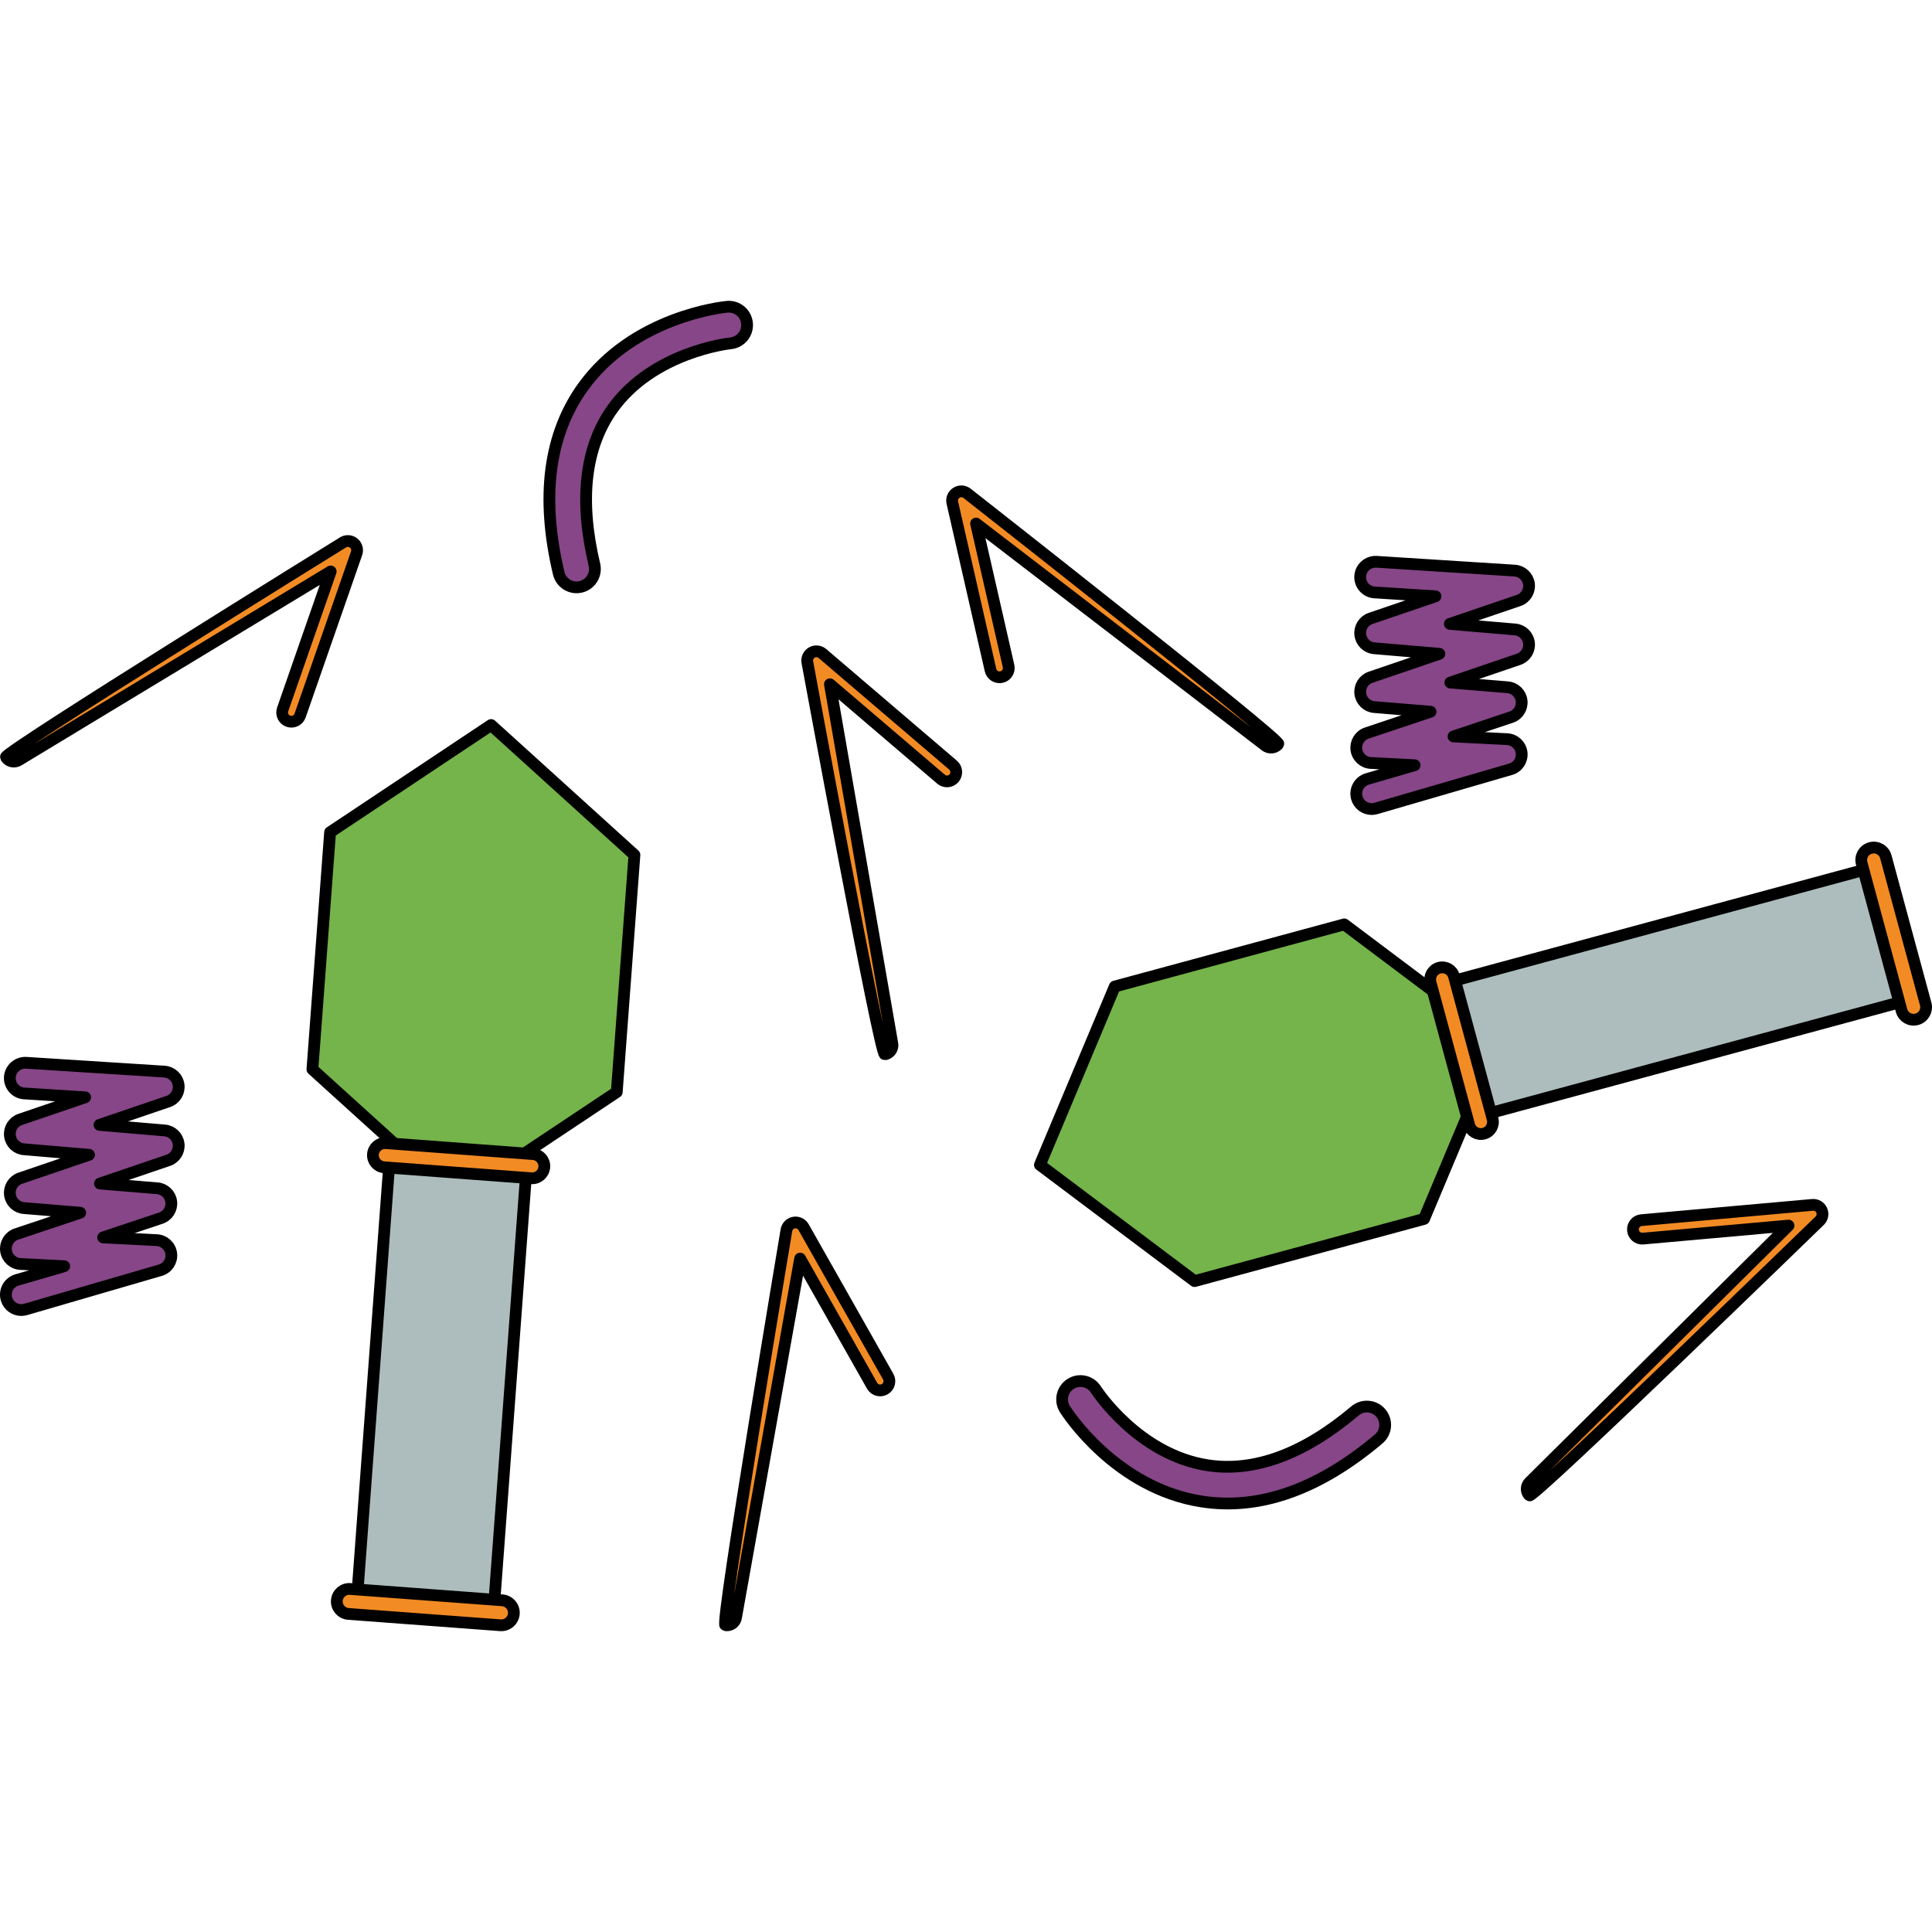 <?xml version="1.0" encoding="utf-8"?>
<!-- Created by: Science Figures, www.sciencefigures.org, Generator: Science Figures Editor -->
<svg version="1.1" id="Layer_1" xmlns="http://www.w3.org/2000/svg" xmlns:xlink="http://www.w3.org/1999/xlink" 
	 width="800px" height="800px" viewBox="0 0 164.265 113.11" enable-background="new 0 0 164.265 113.11"
	 xml:space="preserve">
<path fill="#864687" stroke="#000000" stroke-width="3.817" stroke-linecap="round" stroke-linejoin="round" stroke-miterlimit="10" d="
	M-71.395-344.61c-0.003-0.013-0.006-0.025-0.009-0.035c-2.623-11.067-1.444-20.176,3.504-27.077
	c7.406-10.325,20.45-11.662,21.002-11.715c1.467-0.138,2.776,0.934,2.911,2.41c0.139,1.469-0.938,2.772-2.407,2.91
	c-0.199,0.021-11.259,1.234-17.189,9.546c-3.986,5.585-4.866,13.219-2.621,22.691c0.341,1.437-0.548,2.878-1.982,3.218
	C-69.61-342.326-71.038-343.196-71.395-344.61z"/>
<g>
	<g>
		<g>
			<g>
				<g>
					<g>
						
							<polygon fill="#75B34B" stroke="#000000" stroke-width="2.683" stroke-linecap="round" stroke-linejoin="round" stroke-miterlimit="10" points="
							245.627,-706.211 222.185,-690.602 222.185,-690.602 222.185,-690.602 219.611,-656.079 240.479,-637.166 263.922,-652.775 
							266.496,-687.298 						"/>
						<g>
							
								<path fill="#864687" stroke="#000000" stroke-width="2.236" stroke-linecap="round" stroke-linejoin="round" stroke-miterlimit="10" d="
								M233.937-652.539c-0.97,0-1.863-0.633-2.147-1.612c-0.345-1.186,0.336-2.426,1.522-2.771l6.881-2.002l-6.37-0.323
								c-1.074-0.055-1.957-0.867-2.103-1.93c-0.144-1.066,0.487-2.083,1.507-2.424l9.294-3.11l-8.195-0.675
								c-1.057-0.087-1.906-0.904-2.035-1.954c-0.131-1.053,0.496-2.05,1.498-2.391l10.017-3.411l-9.486-0.808
								c-1.055-0.09-1.902-0.906-2.029-1.957c-0.129-1.05,0.496-2.046,1.498-2.387l9.453-3.219l-8.875-0.566
								c-1.234-0.079-2.168-1.142-2.09-2.374c0.081-1.232,1.149-2.153,2.374-2.09l20.121,1.284c1.066,0.068,1.935,0.88,2.074,1.937
								c0.14,1.057-0.485,2.068-1.496,2.411l-10.017,3.411l9.486,0.808c1.055,0.09,1.902,0.906,2.029,1.957
								c0.129,1.05-0.496,2.046-1.498,2.387l-9.947,3.387l8.335,0.686c1.059,0.087,1.909,0.906,2.037,1.961
								c0.127,1.055-0.504,2.053-1.511,2.389l-8.403,2.81l7.807,0.397c1.09,0.057,1.981,0.891,2.107,1.974
								c0.127,1.085-0.548,2.103-1.596,2.406l-19.618,5.708C234.354-652.568,234.142-652.539,233.937-652.539z"/>
						</g>
						
							<rect x="228.518" y="-643.744" transform="matrix(-0.997 -0.074 0.074 -0.997 521.764 -1202.012)" fill="#ADBDBD" stroke="#000000" stroke-width="2.683" stroke-linecap="round" stroke-linejoin="round" stroke-miterlimit="10" width="19.978" height="66.05"/>
						<g>
							
								<path fill="#C96100" stroke="#000000" stroke-width="2.683" stroke-linecap="round" stroke-linejoin="round" stroke-miterlimit="10" d="
								M185.883-548.181c0.474,0.036,0.947-0.201,1.192-0.644l28.101-50.83l10.988,21.782c0.311,0.619,1.066,0.869,1.686,0.555
								c0.619-0.312,0.867-1.067,0.555-1.686l-12.057-23.903c-0.21-0.416-0.621-0.682-1.097-0.69
								c-0.465-0.009-0.897,0.24-1.122,0.648c0,0-29.366,54.279-28.759,54.614C185.533-548.244,185.708-548.194,185.883-548.181z"/>
							
								<path fill="#E17A11" stroke="#000000" stroke-width="2.683" stroke-linecap="round" stroke-linejoin="round" stroke-miterlimit="10" d="
								M173.726-549.087c0.424,0.032,0.854-0.153,1.118-0.526l36.059-50.843l15.341,22.72c0.388,0.575,1.168,0.726,1.742,0.338
								c0.575-0.387,0.726-1.168,0.338-1.742l-16.355-24.223c-0.23-0.342-0.616-0.548-1.026-0.553
								c-0.412-0.005-0.8,0.193-1.038,0.529c0,0-37.376,53.671-36.811,54.072C173.287-549.178,173.506-549.104,173.726-549.087z"/>
							
								<path fill="#C96100" stroke="#000000" stroke-width="2.683" stroke-linecap="round" stroke-linejoin="round" stroke-miterlimit="10" d="
								M281.276-541.068c-0.474-0.035-0.907-0.339-1.083-0.814l-20.252-54.436l-14.096,19.912c-0.4,0.566-1.183,0.701-1.75,0.299
								c-0.566-0.4-0.699-1.184-0.299-1.75l15.469-21.851c0.269-0.38,0.715-0.583,1.187-0.519c0.461,0.06,0.851,0.371,1.013,0.807
								c0,0,20.992,58.034,20.342,58.275C281.631-541.079,281.45-541.055,281.276-541.068z"/>
							
								<path fill="#E17A11" stroke="#000000" stroke-width="2.683" stroke-linecap="round" stroke-linejoin="round" stroke-miterlimit="10" d="
								M293.433-540.162c-0.424-0.032-0.822-0.278-1.028-0.686l-28.121-55.629l-18.54,20.194c-0.469,0.511-1.263,0.544-1.773,0.076
								c-0.511-0.468-0.544-1.262-0.076-1.773l19.766-21.53c0.278-0.304,0.69-0.451,1.096-0.394
								c0.408,0.056,0.762,0.309,0.948,0.677c0,0,29.004,58.621,28.385,58.933C293.88-540.187,293.653-540.145,293.433-540.162z"/>
						</g>
						
							<path fill="#F38B24" stroke="#000000" stroke-width="2.683" stroke-linecap="round" stroke-linejoin="round" stroke-miterlimit="10" d="
							M230.053-641.823l21.428,1.598c0.971,0.072,1.817-0.656,1.889-1.627c0.072-0.971-0.656-1.817-1.627-1.889l-21.428-1.598
							c-0.971-0.072-1.817,0.656-1.889,1.627C228.353-642.741,229.082-641.896,230.053-641.823z"/>
						<g>
							
								<linearGradient id="SVGID_1_" gradientUnits="userSpaceOnUse" x1="1290.256" y1="-452.125" x2="1316.096" y2="-452.125" gradientTransform="matrix(-0.997 -0.074 -0.074 0.997 1502.003 -30.014)">
								<stop  offset="0" style="stop-color:#A4BABA"/>
								<stop  offset="0.324" style="stop-color:#BECCCC"/>
								<stop  offset="0.789" style="stop-color:#4C6A74"/>
								<stop  offset="1" style="stop-color:#9AAEAE"/>
							</linearGradient>
							<path fill="url(#SVGID_1_)" d="M224.848-576.794l22.137,1.651c1.003,0.075,1.877-0.678,1.951-1.681
								c0.075-1.003-0.678-1.877-1.681-1.951l-22.137-1.651c-1.003-0.075-1.877,0.678-1.951,1.681
								C223.093-577.743,223.845-576.869,224.848-576.794z"/>
							
								<path fill="#F38B24" stroke="#000000" stroke-width="2.683" stroke-linecap="round" stroke-linejoin="round" stroke-miterlimit="10" d="
								M199.263-547.087c0.588,0.044,1.158-0.304,1.369-0.887l18.183-50.115l7.197,20.105c0.252,0.703,1.025,1.069,1.727,0.816
								c0.703-0.251,1.068-1.025,0.816-1.727l-8.46-23.635c-0.192-0.536-0.703-0.899-1.268-0.896
								c-0.57-0.001-1.078,0.355-1.273,0.89c0,0-19.354,55.115-18.653,55.369C199.021-547.121,199.142-547.096,199.263-547.087z"/>
							
								<path fill="#F38B24" stroke="#000000" stroke-width="2.683" stroke-linecap="round" stroke-linejoin="round" stroke-miterlimit="10" d="
								M267.881-541.97c-0.588-0.044-1.1-0.473-1.223-1.08l-10.55-52.258l-10.099,18.816c-0.353,0.658-1.172,0.906-1.829,0.551
								c-0.658-0.353-0.904-1.172-0.551-1.829l11.871-22.119c0.269-0.502,0.828-0.785,1.387-0.698
								c0.563,0.083,1.014,0.511,1.127,1.069c0,0,10.967,57.375,10.236,57.523C268.126-541.969,268.002-541.961,267.881-541.97z"/>
							
								<path fill="#F38B24" stroke="#000000" stroke-width="2.683" stroke-linecap="round" stroke-linejoin="round" stroke-miterlimit="10" d="
								M224.848-576.794l22.137,1.651c1.003,0.075,1.877-0.678,1.951-1.681c0.075-1.003-0.678-1.877-1.681-1.951l-22.137-1.651
								c-1.003-0.075-1.877,0.678-1.951,1.681C223.093-577.743,223.845-576.869,224.848-576.794z"/>
						</g>
					</g>
				</g>
			</g>
		</g>
	</g>
	<g>
		
			<path fill="#F3D169" stroke="#000000" stroke-width="2.683" stroke-linecap="round" stroke-linejoin="round" stroke-miterlimit="10" d="
			M56.886-441.386c0,0,2.351-77.569,41.598-100.023s106.938-22.303,165.256-7.406c58.318,14.898,140.421,13.123,169.717,8.427
			c29.297-4.696,72.903-9.151,72.903-9.151l59.505-1.103c0,0,117.997-8.329,142.694-16.714c24.697-8.384,46.449-9.529,55.109-9.122
			s44.482,13.812,60.141,31.474c15.659,17.662,20.726,48.278,19.131,72.939c-1.595,24.661-28.296,66.366-57.257,82.361
			s-110.356,30.388-146.724,37.788c-36.368,7.4-121.853,7.28-160.284,12.413c-38.431,5.133-182,3.579-229.157,0.49
			s-131.695-4.901-159.564-30.515S56.288-432.743,56.886-441.386z"/>
		
			<radialGradient id="SVGID_2_" cx="464.285" cy="-441.183" r="574.06" gradientTransform="matrix(1 0 0 0.5 0 -220.592)" gradientUnits="userSpaceOnUse">
			<stop  offset="0" style="stop-color:#FFB089"/>
			<stop  offset="1" style="stop-color:#D76E44"/>
		</radialGradient>
		<path fill="url(#SVGID_2_)" d="M376.234-344.209c-48.044,0-101.113-1.192-126.189-2.832c-5.315-0.348-11.105-0.681-17.232-1.032
			c-45.71-2.622-114.788-6.583-137.411-27.378c-25.033-23.006-31.025-57.632-30.487-65.379l0.016-0.306
			c0.021-0.731,2.698-73.348,37.55-93.286c19.189-10.979,46.894-16.781,80.119-16.781c25.694,0,53.064,3.523,79.15,10.185
			c40.979,10.471,89.286,12.032,114.434,12.032c23.155,0,45.042-1.291,58.547-3.455c27.396-4.393,68.032-8.634,72.116-9.056
			l59.377-1.103l0.207-0.016c4.862-0.343,119.325-8.498,144.717-17.119c23.957-8.134,43.74-8.765,49.234-8.765
			c1.1,0,2.075,0.024,2.91,0.063c7.086,0.333,40.584,13.083,54.494,28.774c14.764,16.651,18.453,46.543,17.122,67.081
			c-1.404,21.706-26.189,60.964-53.116,75.836c-23.949,13.224-88.733,25.961-127.441,33.571c-6.329,1.244-12.074,2.373-16.999,3.377
			c-20.048,4.079-55.937,5.826-90.645,7.518c-26.82,1.305-52.155,2.538-69.099,4.802
			C462.053-345.401,425.103-344.209,376.234-344.209z"/>
		<g>
			<g>
				
					<path fill="#8181FF" stroke="#000000" stroke-width="2.335" stroke-linecap="round" stroke-linejoin="round" stroke-miterlimit="10" d="
					M487.504-422.75c-0.824,0.061-2.107-0.251-3.339-0.797c-1.245-0.541-2.502-1.292-3.701-2.148
					c-2.397-1.725-4.602-3.867-6.371-6.221c-1.755-2.327-3.126-5.015-3.307-7.313c-0.173-2.262,0.753-3.694,3.034-4.906
					c4.547-2.205,11.489-1.731,16.629,0.33c5.609,2.373,10.765,6.238,16.033,10.181c5.281,3.932,10.755,8.136,17.345,10.959
					c3.277,1.401,6.841,2.393,10.498,2.715c1.833,0.157,3.65,0.173,5.503,0.011c1.889-0.161,3.789-0.556,5.611-1.21
					c3.663-1.287,6.902-3.645,9.357-6.457c2.483-2.817,4.286-6.026,5.652-9.315c1.362-3.3,2.298-6.702,2.934-10.134
					c0.318-1.713,0.557-3.44,0.723-5.172c0.148-1.752,0.309-3.395,0.213-5.407c-0.214-3.816-1.24-7.338-2.666-10.649
					c-1.45-3.302-3.339-6.408-5.765-9.179c-2.428-2.742-5.435-5.252-9.301-6.607c-1.921-0.666-4.056-0.98-6.166-0.8
					c-2.11,0.177-4.139,0.842-5.914,1.78c-1.787,0.952-3.309,2.14-4.682,3.455c-1.388,1.325-2.631,2.883-3.596,4.636
					c-1.989,3.497-2.596,7.736-2.04,11.528l6.245-0.84c-0.379-2.729,0.031-5.365,1.31-7.635c1.209-2.236,3.452-4.34,5.709-5.576
					c2.285-1.209,4.681-1.426,7.082-0.592c2.402,0.828,4.697,2.623,6.619,4.812c3.8,4.395,6.506,10.376,6.873,15.99
					c0.07,1.29-0.061,2.945-0.199,4.479c-0.148,1.552-0.362,3.102-0.648,4.632c-0.563,3.062-1.398,6.058-2.559,8.864
					c-2.278,5.599-6.101,10.461-11.303,12.251c-1.286,0.46-2.644,0.747-4.044,0.867c-1.435,0.126-2.931,0.117-4.385-0.011
					c-2.928-0.259-5.808-1.048-8.598-2.237c-5.602-2.384-10.76-6.256-16.033-10.202c-5.281-3.932-10.763-8.128-17.356-10.941
					c-3.539-1.459-7.104-2.096-10.763-2.251c-3.646-0.094-7.461,0.268-11.182,2.113c-1.823,0.926-3.663,2.316-4.935,4.36
					c-1.284,2.027-1.721,4.524-1.519,6.657c0.425,4.339,2.405,7.663,4.549,10.598c2.2,2.919,4.786,5.429,7.745,7.565
					c1.49,1.059,3.077,2.024,4.856,2.8c1.787,0.749,3.753,1.425,6.249,1.312"/>
				
					<path fill="#8181FF" stroke="#000000" stroke-width="2.335" stroke-linecap="round" stroke-linejoin="round" stroke-miterlimit="10" d="
					M524.187-463.471c0.521,3.832,1.968,7.298,3.786,10.41c1.822,3.121,4.052,5.904,6.518,8.424
					c4.97,4.992,10.837,9.102,17.767,11.433c3.425,1.129,7.385,1.734,11.255,1.062c3.881-0.601,7.69-2.659,10.34-5.469
					c2.685-2.792,4.464-6.009,5.938-9.151c1.461-3.16,2.62-6.318,3.809-9.346c1.191-3.021,2.41-5.955,3.959-8.397
					c1.55-2.458,3.407-4.208,5.649-4.789c1.134-0.313,2.397-0.369,3.733-0.228c1.426,0.16,2.848,0.45,4.185,0.9
					c2.691,0.882,5.11,2.384,7.233,4.386c4.266,4.036,7.253,9.758,10.304,15.572c3.115,5.81,6.107,12.067,11.594,17.279
					c2.793,2.557,6.328,4.475,10.129,5.28c3.795,0.83,7.743,0.556,11.334-0.493c3.644-1.096,6.721-2.727,9.728-4.599
					c2.973-1.887,5.748-4.062,8.278-6.546c2.518-2.488,4.817-5.286,6.604-8.526c0.884-1.621,1.638-3.359,2.172-5.2
					c0.543-1.805,0.82-3.899,0.839-5.672c0.21-7.353-2.171-14.575-6.272-20.5c-4.098-5.926-9.98-10.737-16.987-13.114
					c-3.49-1.183-7.245-1.712-10.958-1.476c-1.843,0.091-3.768,0.486-5.291,0.782c-1.581,0.304-3.103,0.564-4.572,0.691
					c-2.932,0.304-5.703-0.121-6.742-1.35c-0.271-0.264-0.618-0.802-0.675-0.994c-0.057-0.142-0.07-0.297-0.024-0.442
					c-0.066-0.108,0.754-1.071,1.881-1.684l-3.217-5.418c-0.861,0.514-1.725,1.107-2.571,1.928
					c-0.421,0.412-0.831,0.871-1.217,1.442c-0.396,0.587-0.746,1.294-0.955,2.002c-0.438,1.433-0.335,3.011,0.21,4.404
					c0.543,1.346,1.153,2.192,2.016,3.125c1.725,1.818,4.039,2.73,6.056,3.086c2.055,0.376,3.969,0.335,5.785,0.177
					c3.639-0.276,7.014-1.324,9.709-1.457c2.878-0.186,5.786,0.221,8.549,1.156c5.536,1.865,10.424,5.802,13.814,10.721
					c3.408,4.915,5.333,10.868,5.164,16.745c0.001,5.554-3.401,10.797-7.741,15.078c-4.332,4.223-9.843,7.852-15.339,9.587
					c-5.486,1.667-11.345,0.471-15.474-3.407c-4.184-3.912-7.204-9.747-10.241-15.53c-3.089-5.803-6.202-12.098-11.568-17.236
					c-2.672-2.535-5.981-4.615-9.575-5.783c-1.792-0.599-3.628-0.973-5.477-1.184c-1.942-0.209-4.03-0.15-6.094,0.417
					c-2.06,0.561-4.003,1.647-5.537,3.006c-1.564,1.346-2.754,2.909-3.761,4.474c-1.98,3.15-3.265,6.368-4.503,9.48
					c-2.419,6.155-4.55,12.378-8.406,16.41c-3.728,4.018-9.527,4.741-15.126,2.804c-5.619-1.869-10.91-5.494-15.215-9.852
					c-4.261-4.349-7.781-9.753-8.558-15.259"/>
				
					<path fill="#8181FF" stroke="#000000" stroke-width="2.335" stroke-linecap="round" stroke-linejoin="round" stroke-miterlimit="10" d="
					M629.702-495.227c2.292-1.337,5.352-2.256,8.317-2.855c1.518-0.287,2.966-0.531,4.317-0.494c1.52-0.019,3.056,0.086,4.592,0.24
					c6.149,0.667,12.293,2.517,18.099,5.014c2.873,1.258,5.789,2.726,8.344,4.317c2.552,1.621,4.802,3.556,6.584,5.832
					c3.615,4.531,5.1,10.541,5.695,16.83c0.276,3.102,0.453,6.647,1.101,10.105c0.638,3.474,1.765,7.214,4.154,10.441
					c2.357,3.249,5.796,5.489,9.199,6.859c3.408,1.373,6.944,2.173,10.58,2.445c7.277,0.535,14.493-1.355,20.744-4.498
					c1.574-0.781,3.104-1.639,4.582-2.559c0.748-0.47,1.446-0.912,2.209-1.443c0.788-0.544,1.536-1.14,2.248-1.776
					c2.838-2.545,5.033-5.765,6.38-9.345c1.333-3.573,1.785-7.544,1.115-11.376c-0.156-0.924-0.379-1.915-0.758-2.952
					c-0.369-0.988-0.816-1.894-1.313-2.732c-0.99-1.675-2.143-3.142-3.397-4.487c-2.506-2.676-5.349-4.92-8.608-6.681
					c-1.628-0.873-3.377-1.624-5.322-2.109c-0.965-0.24-1.984-0.416-3.072-0.455c-1.061-0.057-2.381,0.091-3.283,0.325l1.407,6.147
					c2.002-0.565,4.742,0.286,7.293,1.647c2.555,1.37,4.967,3.267,6.967,5.413c1.001,1.074,1.888,2.224,2.578,3.39
					c0.345,0.58,0.622,1.167,0.832,1.722c0.193,0.508,0.346,1.136,0.463,1.838c0.47,2.68,0.162,5.502-0.809,8.108
					c-0.976,2.603-2.603,4.995-4.686,6.853c-0.516,0.467-1.063,0.9-1.636,1.293c-0.588,0.414-1.285,0.86-1.936,1.266
					c-1.322,0.825-2.675,1.581-4.061,2.269c-5.513,2.765-11.552,4.288-17.493,3.852c-5.839-0.49-12.142-2.548-15.153-6.761
					c-1.573-2.112-2.479-4.843-3.028-7.836c-0.564-3.042-0.723-6.106-1.025-9.577c-0.332-3.422-0.899-6.908-1.972-10.353
					c-1.072-3.438-2.73-6.831-5.038-9.754c-2.289-2.93-5.132-5.346-8.152-7.256c-3.051-1.901-6.056-3.393-9.227-4.79
					c-6.31-2.703-12.951-4.729-19.938-5.497c-1.751-0.181-3.514-0.296-5.296-0.274c-1.953-0.031-3.785,0.288-5.506,0.611
					c-3.48,0.733-6.865,1.652-10.31,3.623"/>
				
					<path fill="#8181FF" stroke="#000000" stroke-width="2.335" stroke-linecap="round" stroke-linejoin="round" stroke-miterlimit="10" d="
					M487.902-416.456c2.633-0.232,4.488-1.296,6.137-2.399c1.631-1.145,3.024-2.461,4.26-3.99c0.611-0.768,1.183-1.586,1.695-2.529
					c0.255-0.467,0.49-0.966,0.699-1.523c0.188-0.527,0.339-1,0.468-1.553c0.259-1.07,0.404-2.321,0.202-3.657
					c-0.191-1.339-0.793-2.663-1.529-3.645c-1.508-1.982-3.128-2.968-4.55-3.958c-1.402-0.941-2.925-1.864-4.306-2.7
					c-2.778-1.688-5.439-3.362-7.343-5.326c-1.937-1.999-2.716-3.938-2.254-6.164c0.519-2.394,2.017-5.068,3.887-7.299
					c3.808-4.555,9.114-8.228,14.682-10.861c5.609-2.556,11.819-4.321,17.625-4.002c2.887,0.161,5.668,0.916,7.954,2.309
					c2.307,1.385,4.156,3.508,5.813,6.085c1.668,2.569,3.165,5.537,5.04,8.487c1.858,2.937,3.943,5.697,6.194,8.306
					c4.515,5.204,9.702,9.822,15.54,13.586c5.833,3.738,12.39,6.649,19.501,7.73c3.543,0.544,7.208,0.593,10.804,0.052
					c3.551-0.542,7.037-1.547,10.323-3.081c6.617-3.029,11.994-8.136,16.109-13.676c4.167-5.564,7.331-11.573,10.384-17.454
					c1.521-2.942,3.012-5.865,4.56-8.711c1.523-2.76,3.196-5.403,5.136-7.769c1.927-2.371,4.103-4.486,6.533-6.143
					c2.508-1.73,4.883-2.804,7.695-3.113c5.642-0.647,11.882,1.095,17.669,3.458c5.792,2.39,11.235,5.746,16.344,9.597
					c5.113,3.866,9.914,8.226,14.558,12.797c4.644,4.571,9.132,9.363,13.695,14.162c4.622,4.988,10.373,9.638,17.284,12.071
					c3.437,1.225,7.103,1.853,10.745,1.87c3.506-0.069,6.708-0.13,10.28-0.542c3.495-0.426,7.212-1.25,10.637-3.254
					c3.4-1.992,6.259-5.199,7.642-9.015c1.373-3.755,1.546-7.66,0.915-11.397c-0.658-3.723-2.13-7.415-4.865-10.459
					c-2.696-3.078-6.735-4.884-10.408-5.461c-3.714-0.636-7.209-0.49-10.475-0.449c-3.203,0.055-6.387-0.052-9.546-0.351
					c-1.574-0.153-3.152-0.344-4.713-0.599c-0.779-0.133-1.565-0.248-2.335-0.41l-1.166-0.228l-0.731-0.14l-0.69-0.106
					c-1.691-0.233-3.235-0.426-4.641-0.742c-0.032-0.008-0.057-0.017-0.09-0.024c0.17-0.107,0.338-0.217,0.526-0.317
					c1.138-0.621,2.541-1.141,3.819-1.437l-1.407-6.147c-1.93,0.465-3.657,1.097-5.423,2.047c-0.879,0.482-1.762,1.038-2.668,1.86
					c-0.831,0.806-2.003,2.008-2.205,4.216c-0.048,1.116,0.178,2.047,0.75,3.02l0.066,0.102l0.203,0.281
					c0.126,0.166,0.345,0.405,0.411,0.463c0.207,0.194,0.411,0.368,0.588,0.489c0.375,0.276,0.691,0.441,1,0.6
					c1.187,0.56,2.115,0.775,3.047,0.999c1.82,0.408,3.56,0.612,5.135,0.833l0.534,0.081l0.483,0.093l1.264,0.248
					c0.845,0.176,1.692,0.307,2.541,0.45c1.695,0.272,3.401,0.481,5.11,0.649c3.416,0.325,6.839,0.432,10.241,0.38
					c3.322-0.058,6.471-0.146,9.279,0.35c2.816,0.483,5.128,1.578,6.83,3.489c3.422,3.798,4.538,10.501,2.712,15.422
					c-0.87,2.41-2.661,4.428-4.932,5.781c-2.297,1.355-5.156,2.066-8.189,2.43c-2.989,0.357-6.404,0.433-9.495,0.494
					c-2.961-0.015-5.888-0.517-8.676-1.511c-5.612-1.985-10.505-5.815-14.821-10.471c-4.532-4.77-9.076-9.621-13.838-14.31
					c-4.764-4.691-9.758-9.234-15.186-13.336c-5.421-4.085-11.305-7.739-17.732-10.391c-6.358-2.54-13.242-4.695-20.839-3.89
					c-1.883,0.236-3.786,0.687-5.606,1.447c-1.856,0.79-3.347,1.68-4.89,2.726c-3.03,2.065-5.626,4.616-7.858,7.359
					c-2.246,2.747-4.115,5.71-5.775,8.729c-1.614,2.953-3.121,5.913-4.631,8.837c-3.022,5.826-6.061,11.546-9.824,16.565
					c-3.735,5.014-8.283,9.249-13.73,11.745c-2.699,1.263-5.622,2.11-8.593,2.564c-2.938,0.438-5.948,0.405-8.932-0.049
					c-5.979-0.904-11.778-3.428-17.038-6.803c-5.265-3.391-10.044-7.637-14.177-12.405c-2.06-2.391-3.962-4.913-5.639-7.558
					c-1.672-2.623-3.152-5.565-5.074-8.541c-1.89-2.954-4.426-6.007-7.821-8.042c-3.369-2.043-7.163-3.005-10.861-3.22
					c-7.448-0.357-14.303,1.726-20.659,4.584c-6.321,3.017-12.179,6.988-16.884,12.564c-2.309,2.844-4.294,6.012-5.208,10.09
					c-0.439,2.096-0.299,4.504,0.498,6.583c0.792,2.088,2.061,3.804,3.409,5.185c2.727,2.775,5.768,4.587,8.602,6.33
					c1.448,0.877,2.743,1.66,4.088,2.563c1.291,0.852,2.473,1.741,2.953,2.428c0.439,0.653,0.508,0.986,0.282,2.123
					c-0.057,0.248-0.155,0.565-0.247,0.816c-0.08,0.215-0.195,0.464-0.337,0.721c-0.276,0.516-0.647,1.057-1.068,1.579
					c-0.835,1.043-1.866,2.009-2.939,2.759c-1.052,0.751-2.252,1.251-2.934,1.282"/>
			</g>
			<path fill="#8181FF" d="M720.224-480.526l-1.605-3.63c0.895-0.398,5.543-2.333,8.626-1.308l-1.252,3.767
				C724.775-482.102,721.83-481.238,720.224-480.526z"/>
			<path fill="#8181FF" d="M627.052-494.45l-3.064-2.526c0.26-0.32,2.659-3.14,5.933-3.989l1,3.84
				C629.186-496.673,627.506-495.002,627.052-494.45z"/>
			<path fill="#8181FF" d="M526.02-460.614c-0.05-0.154-1.23-3.806-0.739-7.133l3.924,0.574c-0.348,2.376,0.577,5.295,0.588,5.323
				L526.02-460.614z"/>
		</g>
		
			<path fill="none" stroke="#000000" stroke-width="2.683" stroke-linecap="round" stroke-linejoin="round" stroke-miterlimit="10" d="
			M376.234-344.209c-48.044,0-101.113-1.192-126.189-2.832c-5.315-0.348-11.105-0.681-17.232-1.032
			c-45.71-2.622-114.788-6.583-137.411-27.378c-25.033-23.006-31.025-57.632-30.487-65.379l0.016-0.306
			c0.021-0.731,2.698-73.348,37.55-93.286c19.189-10.979,46.894-16.781,80.119-16.781c25.694,0,53.064,3.523,79.15,10.185
			c40.979,10.471,89.286,12.032,114.434,12.032c23.155,0,45.042-1.291,58.547-3.455c27.396-4.393,68.032-8.634,72.116-9.056
			l59.377-1.103l0.207-0.016c4.862-0.343,119.325-8.498,144.717-17.119c23.957-8.134,43.74-8.765,49.234-8.765
			c1.1,0,2.075,0.024,2.91,0.063c7.086,0.333,40.584,13.083,54.494,28.774c14.764,16.651,18.453,46.543,17.122,67.081
			c-1.404,21.706-26.189,60.964-53.116,75.836c-23.949,13.224-88.733,25.961-127.441,33.571c-6.329,1.244-12.074,2.373-16.999,3.377
			c-20.048,4.079-55.937,5.826-90.645,7.518c-26.82,1.305-52.155,2.538-69.099,4.802
			C462.053-345.401,425.103-344.209,376.234-344.209z"/>
		
			<path fill="none" stroke="#000000" stroke-width="2.683" stroke-linecap="round" stroke-linejoin="round" stroke-miterlimit="10" d="
			M56.886-441.386c0,0,2.351-77.569,41.598-100.023s106.938-22.303,165.256-7.406c58.318,14.898,140.421,13.123,169.717,8.427
			c29.297-4.696,72.903-9.151,72.903-9.151l59.505-1.103c0,0,117.997-8.329,142.694-16.714c24.697-8.384,46.449-9.529,55.109-9.122
			s44.482,13.812,60.141,31.474c15.659,17.662,20.726,48.278,19.131,72.939c-1.595,24.661-28.296,66.366-57.257,82.361
			s-110.356,30.388-146.724,37.788c-36.368,7.4-121.853,7.28-160.284,12.413c-38.431,5.133-182,3.579-229.157,0.49
			s-131.695-4.901-159.564-30.515S56.288-432.743,56.886-441.386z"/>
	</g>
</g>
<g>
	<g>
		<g>
			<g>
				<g>
					
						<polygon fill="#75B34B" stroke="#000000" stroke-width="2.683" stroke-linecap="round" stroke-linejoin="round" stroke-miterlimit="10" points="
						-359.894,-508.643 -383.336,-493.034 -383.336,-493.034 -383.336,-493.034 -385.91,-458.511 -365.042,-439.598 
						-341.599,-455.208 -339.025,-489.73 					"/>
					
						<rect x="-377.003" y="-446.176" transform="matrix(-0.997 -0.074 0.074 -0.997 -702.292 -852.447)" fill="#ADBDBD" stroke="#000000" stroke-width="2.683" stroke-linecap="round" stroke-linejoin="round" stroke-miterlimit="10" width="19.978" height="66.05"/>
					
						<path fill="#F38B24" stroke="#000000" stroke-width="2.683" stroke-linecap="round" stroke-linejoin="round" stroke-miterlimit="10" d="
						M-375.468-444.255l21.428,1.598c0.971,0.072,1.817-0.656,1.889-1.627s-0.656-1.817-1.627-1.889l-21.428-1.598
						c-0.971-0.072-1.817,0.656-1.889,1.627S-376.439-444.328-375.468-444.255z"/>
					<g>
						
							<linearGradient id="SVGID_3_" gradientUnits="userSpaceOnUse" x1="1879.41" y1="-210.081" x2="1905.251" y2="-210.081" gradientTransform="matrix(-0.997 -0.074 -0.074 0.997 1502.003 -30.014)">
							<stop  offset="0" style="stop-color:#A4BABA"/>
							<stop  offset="0.324" style="stop-color:#BECCCC"/>
							<stop  offset="0.789" style="stop-color:#4C6A74"/>
							<stop  offset="1" style="stop-color:#9AAEAE"/>
						</linearGradient>
						<path fill="url(#SVGID_3_)" d="M-380.673-379.226l22.137,1.651c1.003,0.075,1.877-0.678,1.951-1.681
							c0.075-1.003-0.678-1.877-1.681-1.951l-22.137-1.651c-1.003-0.075-1.877,0.678-1.951,1.681
							C-382.428-380.175-381.676-379.301-380.673-379.226z"/>
						
							<path fill="#F38B24" stroke="#000000" stroke-width="2.683" stroke-linecap="round" stroke-linejoin="round" stroke-miterlimit="10" d="
							M-380.673-379.226l22.137,1.651c1.003,0.075,1.877-0.678,1.951-1.681c0.075-1.003-0.678-1.877-1.681-1.951l-22.137-1.651
							c-1.003-0.075-1.877,0.678-1.951,1.681C-382.428-380.175-381.676-379.301-380.673-379.226z"/>
					</g>
				</g>
			</g>
		</g>
	</g>
</g>
<g>
	<path fill="#864687" stroke="#000000" stroke-linecap="round" stroke-linejoin="round" stroke-miterlimit="10" d="M47.508,23.182
		c-0.002-0.007-0.004-0.015-0.005-0.021c-1.532-6.463-0.843-11.782,2.046-15.813c4.325-6.03,11.943-6.81,12.265-6.841
		c0.857-0.081,1.621,0.545,1.7,1.407c0.081,0.858-0.548,1.619-1.406,1.7c-0.116,0.012-6.575,0.721-10.038,5.574
		c-2.327,3.262-2.841,7.719-1.53,13.251c0.199,0.839-0.32,1.681-1.158,1.879C48.55,24.516,47.716,24.008,47.508,23.182z"/>
	<path fill="#864687" stroke="#000000" stroke-linecap="round" stroke-linejoin="round" stroke-miterlimit="10" d="M117.237,96.752
		c-0.006,0.005-0.011,0.01-0.016,0.014c-5.073,4.287-10.129,6.078-15.03,5.321c-7.334-1.133-11.473-7.575-11.646-7.849
		c-0.459-0.728-0.246-1.693,0.487-2.152c0.729-0.46,1.691-0.243,2.151,0.486c0.063,0.098,3.614,5.539,9.51,6.435
		c3.961,0.602,8.17-0.954,12.512-4.624c0.659-0.557,1.644-0.474,2.2,0.183C117.956,95.22,117.88,96.193,117.237,96.752z"/>
	<path fill="#F38B24" stroke="#000000" stroke-linecap="round" stroke-linejoin="round" stroke-miterlimit="10" d="M75.435,64
		c0.31-0.148,0.497-0.489,0.435-0.843L70.563,32.6l9.445,8.07c0.33,0.282,0.827,0.244,1.108-0.087
		c0.282-0.33,0.243-0.826-0.087-1.108l-11.103-9.487c-0.252-0.215-0.615-0.251-0.899-0.086c-0.288,0.164-0.442,0.491-0.385,0.817
		c0,0,6.16,33.419,6.588,33.345C75.303,64.052,75.371,64.03,75.435,64z"/>
	<path fill="#F38B24" stroke="#000000" stroke-linecap="round" stroke-linejoin="round" stroke-miterlimit="10" d="M61.88,112.607
		c0.342-0.033,0.634-0.289,0.697-0.644l5.452-30.531l6.12,10.811c0.214,0.378,0.694,0.511,1.071,0.297
		c0.378-0.214,0.511-0.693,0.297-1.071L68.323,78.76c-0.163-0.288-0.492-0.446-0.816-0.388c-0.327,0.056-0.583,0.311-0.641,0.636
		c0,0-5.628,33.513-5.201,33.589C61.738,112.611,61.81,112.613,61.88,112.607z"/>
	<path fill="#F38B24" stroke="#000000" stroke-linecap="round" stroke-linejoin="round" stroke-miterlimit="10" d="M0.636,38.963
		c0.25,0.235,0.636,0.285,0.944,0.099l26.537-16.053l-4.084,11.733c-0.143,0.41,0.074,0.859,0.484,1c0.41,0.143,0.858-0.074,1-0.484
		l4.801-13.792c0.109-0.313,0.01-0.664-0.247-0.869c-0.257-0.209-0.618-0.233-0.901-0.062c0,0-28.893,17.889-28.668,18.26
		C0.539,38.859,0.585,38.915,0.636,38.963z"/>
	<path fill="#F38B24" stroke="#000000" stroke-linecap="round" stroke-linejoin="round" stroke-miterlimit="10" d="M108.537,37.828
		c-0.275,0.206-0.663,0.213-0.949-0.006l-24.6-18.887l2.762,12.112c0.096,0.423-0.168,0.845-0.591,0.941
		c-0.423,0.097-0.844-0.168-0.941-0.591L80.97,17.158c-0.074-0.323,0.063-0.661,0.342-0.836c0.279-0.179,0.64-0.163,0.903,0.038
		c0,0,26.739,20.972,26.475,21.317C108.644,37.735,108.593,37.786,108.537,37.828z"/>
	<path fill="#F38B24" stroke="#000000" stroke-linecap="round" stroke-linejoin="round" stroke-miterlimit="10" d="M129.906,101.399
		c-0.167-0.3-0.122-0.686,0.134-0.94l22.027-21.833l-12.374,1.106c-0.433,0.039-0.815-0.28-0.853-0.713
		c-0.039-0.432,0.28-0.814,0.713-0.853l14.546-1.301c0.33-0.03,0.646,0.152,0.783,0.451c0.14,0.3,0.076,0.656-0.159,0.889
		c0,0-24.381,23.672-24.687,23.364C129.983,101.518,129.94,101.46,129.906,101.399z"/>
	<g>
		<path fill="#864687" stroke="#000000" stroke-linecap="round" stroke-linejoin="round" stroke-miterlimit="10" d="M116.62,43.211
			c-0.566,0-1.088-0.37-1.254-0.941c-0.201-0.692,0.196-1.417,0.889-1.618l4.018-1.169l-3.72-0.189
			c-0.627-0.032-1.143-0.506-1.228-1.127c-0.084-0.622,0.284-1.217,0.88-1.416l5.427-1.816l-4.786-0.394
			c-0.617-0.051-1.113-0.528-1.189-1.141c-0.077-0.615,0.289-1.197,0.875-1.396l5.85-1.992l-5.54-0.472
			c-0.616-0.052-1.111-0.529-1.185-1.143c-0.075-0.613,0.289-1.195,0.875-1.394l5.52-1.88l-5.183-0.33
			c-0.721-0.046-1.266-0.667-1.22-1.386c0.047-0.719,0.671-1.257,1.386-1.22l11.75,0.75c0.622,0.04,1.13,0.514,1.211,1.131
			c0.082,0.617-0.283,1.208-0.874,1.408l-5.85,1.992l5.54,0.472c0.616,0.052,1.111,0.529,1.185,1.143
			c0.075,0.613-0.289,1.195-0.875,1.394l-5.809,1.978l4.868,0.4c0.618,0.051,1.115,0.529,1.19,1.145
			c0.074,0.616-0.295,1.199-0.882,1.395l-4.907,1.641l4.559,0.232c0.636,0.033,1.157,0.52,1.231,1.153
			c0.074,0.634-0.32,1.228-0.932,1.405l-11.457,3.333C116.863,43.194,116.74,43.211,116.62,43.211z"/>
	</g>
	<g>
		<path fill="#864687" stroke="#000000" stroke-linecap="round" stroke-linejoin="round" stroke-miterlimit="10" d="M1.806,85.808
			c-0.566,0-1.088-0.37-1.254-0.941c-0.201-0.692,0.196-1.417,0.889-1.618L5.46,82.08l-3.72-0.189
			c-0.627-0.032-1.143-0.506-1.228-1.127c-0.084-0.622,0.284-1.217,0.88-1.416l5.427-1.816l-4.786-0.394
			c-0.617-0.051-1.113-0.528-1.189-1.141C0.768,75.382,1.134,74.799,1.72,74.6l5.85-1.992l-5.54-0.472
			c-0.616-0.052-1.111-0.529-1.185-1.143C0.77,70.381,1.134,69.799,1.72,69.6l5.52-1.88l-5.183-0.33
			c-0.721-0.046-1.266-0.667-1.22-1.386c0.047-0.719,0.671-1.257,1.386-1.22l11.75,0.75c0.622,0.04,1.13,0.514,1.211,1.131
			c0.082,0.617-0.283,1.208-0.874,1.408l-5.85,1.992l5.54,0.472c0.616,0.052,1.111,0.529,1.185,1.143
			c0.075,0.613-0.289,1.195-0.875,1.394l-5.809,1.978l4.868,0.4c0.618,0.051,1.115,0.529,1.19,1.145
			c0.074,0.616-0.295,1.199-0.882,1.395L8.77,79.632l4.559,0.232c0.636,0.033,1.157,0.52,1.231,1.153
			c0.074,0.634-0.32,1.228-0.932,1.405L2.171,85.756C2.05,85.792,1.926,85.808,1.806,85.808z"/>
	</g>
	<g>
		<g>
			<g>
				<g>
					<g>
						<polygon fill="#75B34B" stroke="#000000" stroke-linecap="round" stroke-linejoin="round" stroke-miterlimit="10" points="
							41.755,36.066 28.065,45.182 28.065,45.182 28.065,45.182 26.562,65.342 38.749,76.387 52.439,67.272 53.942,47.111 						"/>
						
							<rect x="31.764" y="72.546" transform="matrix(-0.997 -0.074 0.074 -0.997 68.262 186.206)" fill="#ADBDBD" stroke="#000000" stroke-linecap="round" stroke-linejoin="round" stroke-miterlimit="10" width="11.667" height="38.572"/>
						<path fill="#F38B24" stroke="#000000" stroke-linecap="round" stroke-linejoin="round" stroke-miterlimit="10" d="
							M32.66,73.668l12.514,0.933c0.567,0.042,1.061-0.383,1.103-0.95s-0.383-1.061-0.95-1.103l-12.514-0.933
							c-0.567-0.042-1.061,0.383-1.103,0.95C31.667,73.131,32.093,73.625,32.66,73.668z"/>
						<g>
							
								<linearGradient id="SVGID_4_" gradientUnits="userSpaceOnUse" x1="1443.747" y1="249.68" x2="1458.837" y2="249.68" gradientTransform="matrix(-0.997 -0.074 -0.074 0.997 1502.003 -30.014)">
								<stop  offset="0" style="stop-color:#A4BABA"/>
								<stop  offset="0.324" style="stop-color:#BECCCC"/>
								<stop  offset="0.789" style="stop-color:#4C6A74"/>
								<stop  offset="1" style="stop-color:#9AAEAE"/>
							</linearGradient>
							<path fill="url(#SVGID_4_)" d="M29.62,111.643l12.927,0.964c0.586,0.044,1.096-0.396,1.14-0.981
								c0.044-0.586-0.396-1.096-0.981-1.14l-12.927-0.964c-0.586-0.044-1.096,0.396-1.14,0.981
								C28.595,111.089,29.035,111.6,29.62,111.643z"/>
							<path fill="#F38B24" stroke="#000000" stroke-linecap="round" stroke-linejoin="round" stroke-miterlimit="10" d="
								M29.62,111.643l12.927,0.964c0.586,0.044,1.096-0.396,1.14-0.981c0.044-0.586-0.396-1.096-0.981-1.14l-12.927-0.964
								c-0.586-0.044-1.096,0.396-1.14,0.981C28.595,111.089,29.035,111.6,29.62,111.643z"/>
						</g>
					</g>
				</g>
			</g>
		</g>
	</g>
	<g>
		<g>
			<g>
				<g>
					<g>
						<polygon fill="#75B34B" stroke="#000000" stroke-linecap="round" stroke-linejoin="round" stroke-miterlimit="10" points="
							88.416,73.466 101.565,83.346 101.565,83.346 101.565,83.346 121.078,78.061 127.443,62.895 114.294,53.015 94.781,58.3 
													"/>
						
							<rect x="136.558" y="39.56" transform="matrix(0.261 0.965 -0.965 0.261 161.962 -93.978)" fill="#ADBDBD" stroke="#000000" stroke-linecap="round" stroke-linejoin="round" stroke-miterlimit="10" width="11.667" height="38.572"/>
						<path fill="#F38B24" stroke="#000000" stroke-linecap="round" stroke-linejoin="round" stroke-miterlimit="10" d="
							M126.902,69.542l-3.281-12.112c-0.149-0.549-0.714-0.873-1.263-0.724c-0.549,0.149-0.873,0.714-0.724,1.263l3.281,12.112
							c0.149,0.549,0.714,0.873,1.263,0.724C126.726,70.656,127.051,70.09,126.902,69.542z"/>
						<g>
							
								<linearGradient id="SVGID_5_" gradientUnits="userSpaceOnUse" x1="1368.341" y1="104.847" x2="1383.431" y2="104.847" gradientTransform="matrix(0.261 0.965 0.965 -0.261 -299.918 -1246.814)">
								<stop  offset="0" style="stop-color:#A4BABA"/>
								<stop  offset="0.324" style="stop-color:#BECCCC"/>
								<stop  offset="0.789" style="stop-color:#4C6A74"/>
								<stop  offset="1" style="stop-color:#9AAEAE"/>
							</linearGradient>
							<path fill="url(#SVGID_5_)" d="M163.728,59.781l-3.389-12.512c-0.154-0.567-0.738-0.902-1.305-0.748
								c-0.567,0.154-0.902,0.738-0.748,1.305l3.389,12.512c0.154,0.567,0.738,0.902,1.305,0.748
								C163.546,60.932,163.882,60.348,163.728,59.781z"/>
							<path fill="#F38B24" stroke="#000000" stroke-linecap="round" stroke-linejoin="round" stroke-miterlimit="10" d="
								M163.728,59.781l-3.389-12.512c-0.154-0.567-0.738-0.902-1.305-0.748c-0.567,0.154-0.902,0.738-0.748,1.305l3.389,12.512
								c0.154,0.567,0.738,0.902,1.305,0.748C163.546,60.932,163.882,60.348,163.728,59.781z"/>
						</g>
					</g>
				</g>
			</g>
		</g>
	</g>
</g>
</svg>